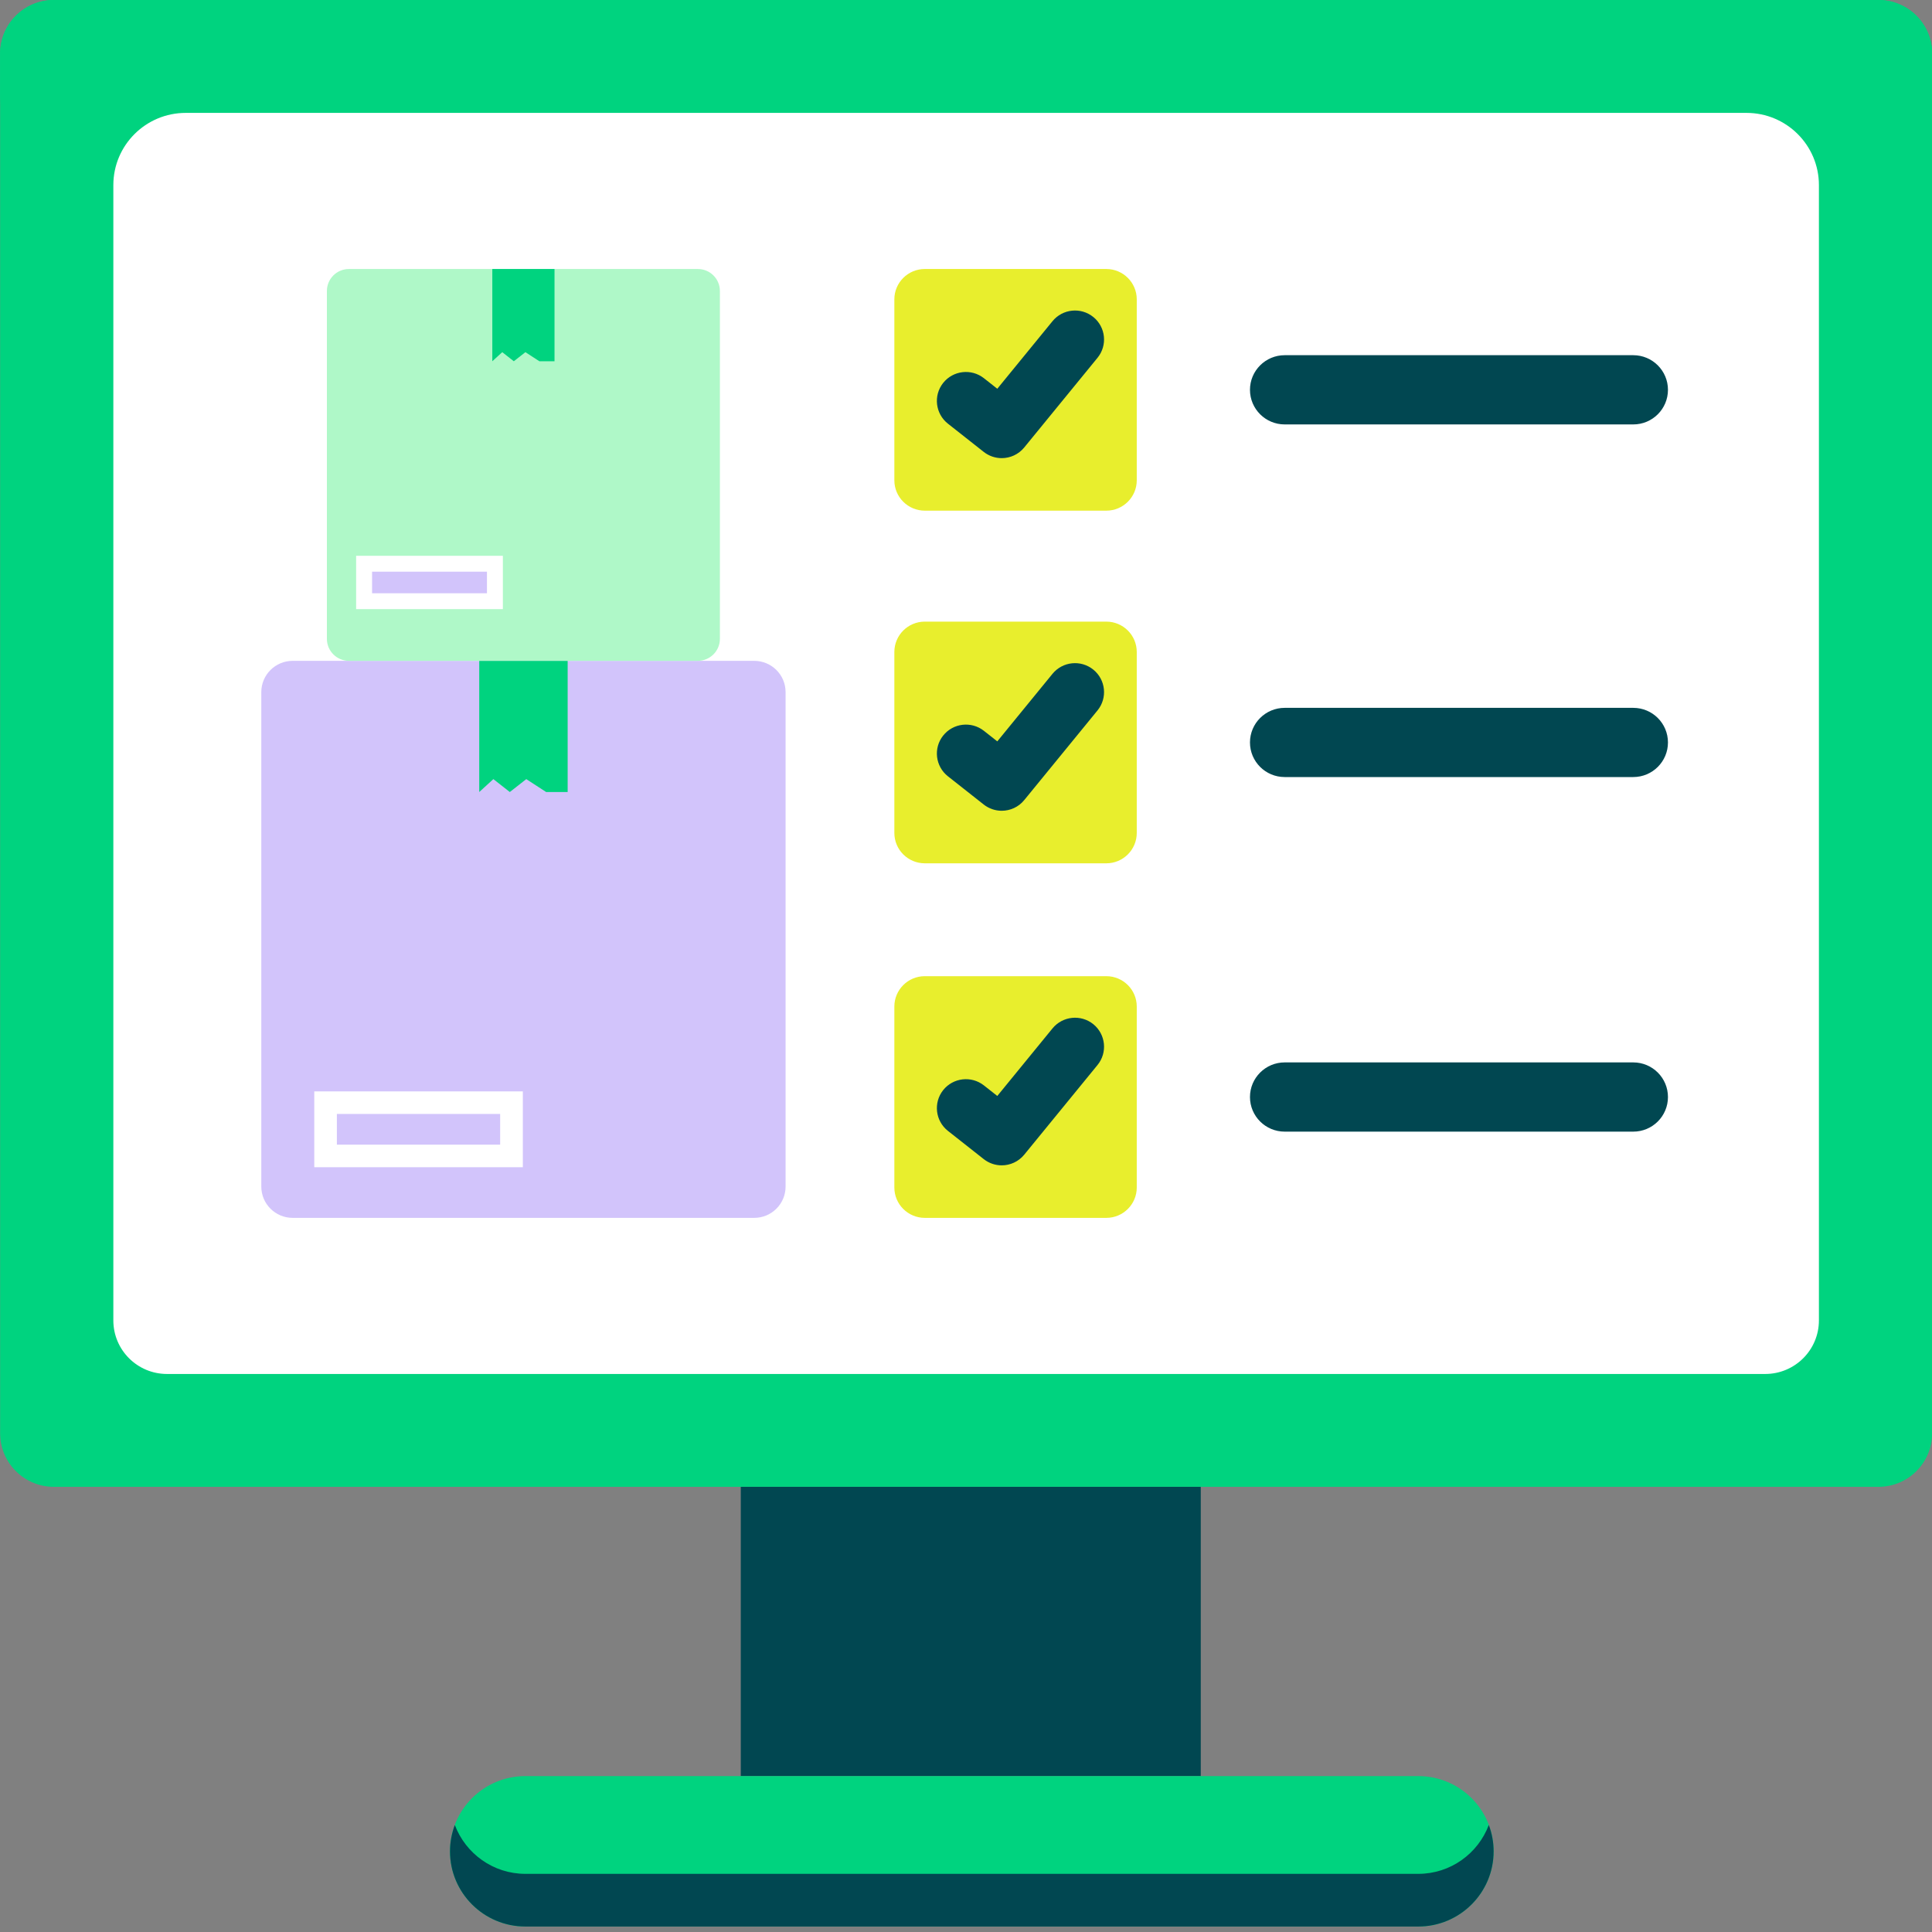 <svg width="60" height="60" viewBox="0 0 60 60" fill="none" xmlns="http://www.w3.org/2000/svg">
<rect x="0" y="0" width="60" height="60" fill="#808080" stroke="none"/>
<g clip-path="url(#clip0_1412_407)">
<path d="M58.336 46.175H1.672C0.751 46.175 0.004 45.431 0.004 44.512V1.663C0.004 0.745 0.751 0 1.672 0H58.336C59.257 0 60.003 0.745 60.003 1.663V44.512C60.004 45.431 59.257 46.175 58.336 46.175Z" fill="#00D37F"/>
<path d="M58.336 0H1.672C0.751 0 0.004 0.745 0.004 1.663V3.299C0.004 2.381 0.751 1.636 1.672 1.636H58.336C59.257 1.636 60.004 2.381 60.004 3.299V1.663C60.004 0.745 59.257 0 58.336 0Z" fill="#00D37F"/>
<path d="M3.52 41.007V5.749C3.52 4.51 4.526 3.506 5.769 3.506H54.239C55.481 3.506 56.488 4.51 56.488 5.749V41.007C56.488 41.925 55.741 42.67 54.82 42.67H5.187C4.266 42.67 3.52 41.925 3.52 41.007Z" fill="white"/>
<path d="M37.291 46.175H23.006V55.158H37.291V46.175Z" fill="#014751"/>
<path d="M44.044 59.83H16.317C15.023 59.83 13.975 58.784 13.975 57.494C13.975 56.204 15.023 55.158 16.317 55.158H44.044C45.338 55.158 46.386 56.204 46.386 57.494C46.386 58.784 45.338 59.83 44.044 59.83Z" fill="#00D37F"/>
<path d="M44.044 58.194H16.317C15.313 58.194 14.458 57.562 14.125 56.676C14.03 56.931 13.975 57.206 13.975 57.494C13.975 58.784 15.023 59.83 16.317 59.83H44.044C45.338 59.83 46.386 58.784 46.386 57.494C46.386 57.206 46.332 56.931 46.236 56.676C45.903 57.562 45.049 58.194 44.044 58.194Z" fill="#014751"/>
<path d="M23.422 37.822H9.09C8.551 37.822 8.115 37.387 8.115 36.85V21.494C8.115 20.958 8.551 20.523 9.09 20.523H23.422C23.961 20.523 24.397 20.958 24.397 21.494V36.85C24.397 37.387 23.961 37.822 23.422 37.822Z" fill="#D2C4FB"/>
<path d="M17.629 24.597H16.961L16.344 24.196L15.833 24.597L15.322 24.196L14.883 24.597V20.523H17.629V24.597Z" fill="#00D37F"/>
<path d="M16.237 33.894H9.76V36.249H16.237V33.894Z" fill="white"/>
<path d="M15.533 35.548V34.595H10.462V35.548H15.533Z" fill="#D2C4FB"/>
<path d="M21.671 20.523H10.838C10.459 20.523 10.152 20.217 10.152 19.84V9.037C10.152 8.659 10.459 8.354 10.838 8.354H21.671C22.05 8.354 22.357 8.659 22.357 9.037V19.84C22.357 20.217 22.05 20.523 21.671 20.523Z" fill="#AFF8C8"/>
<path d="M17.221 11.219H16.751L16.317 10.937L15.957 11.219L15.598 10.937L15.289 11.219V8.353H17.221V11.219Z" fill="#00D37F"/>
<path d="M15.617 17.261H11.06V18.917H15.617V17.261Z" fill="white"/>
<path d="M15.123 18.424V17.754H11.555V18.424H15.123Z" fill="#D2C4FB"/>
<path d="M34.357 15.859H28.721C28.199 15.859 27.775 15.437 27.775 14.917V9.296C27.775 8.776 28.199 8.354 28.721 8.354H34.357C34.879 8.354 35.303 8.776 35.303 9.296V14.917C35.303 15.437 34.879 15.859 34.357 15.859Z" fill="#E8EE2D"/>
<path d="M31.109 14.228C30.913 14.228 30.716 14.164 30.55 14.034L29.438 13.157C29.048 12.849 28.981 12.283 29.29 11.893C29.599 11.504 30.166 11.438 30.557 11.746L30.972 12.073L32.686 9.975C33.001 9.59 33.569 9.532 33.955 9.846C34.341 10.159 34.399 10.726 34.085 11.111L31.809 13.896C31.631 14.114 31.371 14.228 31.109 14.228ZM50.722 13.181H39.897C39.302 13.181 38.819 12.7 38.819 12.106C38.819 11.513 39.302 11.031 39.897 11.031H50.722C51.318 11.031 51.8 11.513 51.8 12.106C51.8 12.7 51.318 13.181 50.722 13.181Z" fill="#014751"/>
<path d="M34.357 26.811H28.721C28.199 26.811 27.775 26.389 27.775 25.868V20.247C27.775 19.727 28.199 19.305 28.721 19.305H34.357C34.879 19.305 35.303 19.727 35.303 20.247V25.868C35.303 26.389 34.879 26.811 34.357 26.811Z" fill="#E8EE2D"/>
<path d="M31.109 25.179C30.913 25.179 30.716 25.115 30.55 24.985L29.438 24.108C29.048 23.8 28.981 23.234 29.29 22.845C29.599 22.455 30.166 22.389 30.557 22.697L30.972 23.024L32.686 20.926C33.001 20.541 33.569 20.483 33.955 20.797C34.341 21.111 34.399 21.677 34.085 22.062L31.809 24.847C31.631 25.066 31.371 25.179 31.109 25.179ZM50.722 24.132H39.897C39.302 24.132 38.819 23.651 38.819 23.058C38.819 22.464 39.302 21.983 39.897 21.983H50.722C51.318 21.983 51.8 22.464 51.8 23.058C51.8 23.651 51.318 24.132 50.722 24.132Z" fill="#014751"/>
<path d="M34.357 37.822H28.721C28.199 37.822 27.775 37.4 27.775 36.88V31.259C27.775 30.738 28.199 30.316 28.721 30.316H34.357C34.879 30.316 35.303 30.738 35.303 31.259V36.88C35.303 37.4 34.879 37.822 34.357 37.822Z" fill="#E8EE2D"/>
<path d="M31.109 36.191C30.913 36.191 30.716 36.127 30.55 35.997L29.438 35.12C29.048 34.812 28.981 34.246 29.29 33.856C29.599 33.467 30.166 33.401 30.557 33.709L30.972 34.036L32.686 31.938C33.001 31.553 33.569 31.495 33.955 31.808C34.341 32.122 34.399 32.689 34.085 33.074L31.809 35.859C31.631 36.077 31.371 36.191 31.109 36.191ZM50.722 35.144H39.897C39.302 35.144 38.819 34.663 38.819 34.069C38.819 33.476 39.302 32.994 39.897 32.994H50.722C51.318 32.994 51.8 33.476 51.8 34.069C51.8 34.663 51.318 35.144 50.722 35.144Z" fill="#014751"/>
</g>
<defs>
<clipPath id="clip0_1412_407">
<rect width="60" height="59.83" fill="white"/>
</clipPath>
</defs>
</svg>
